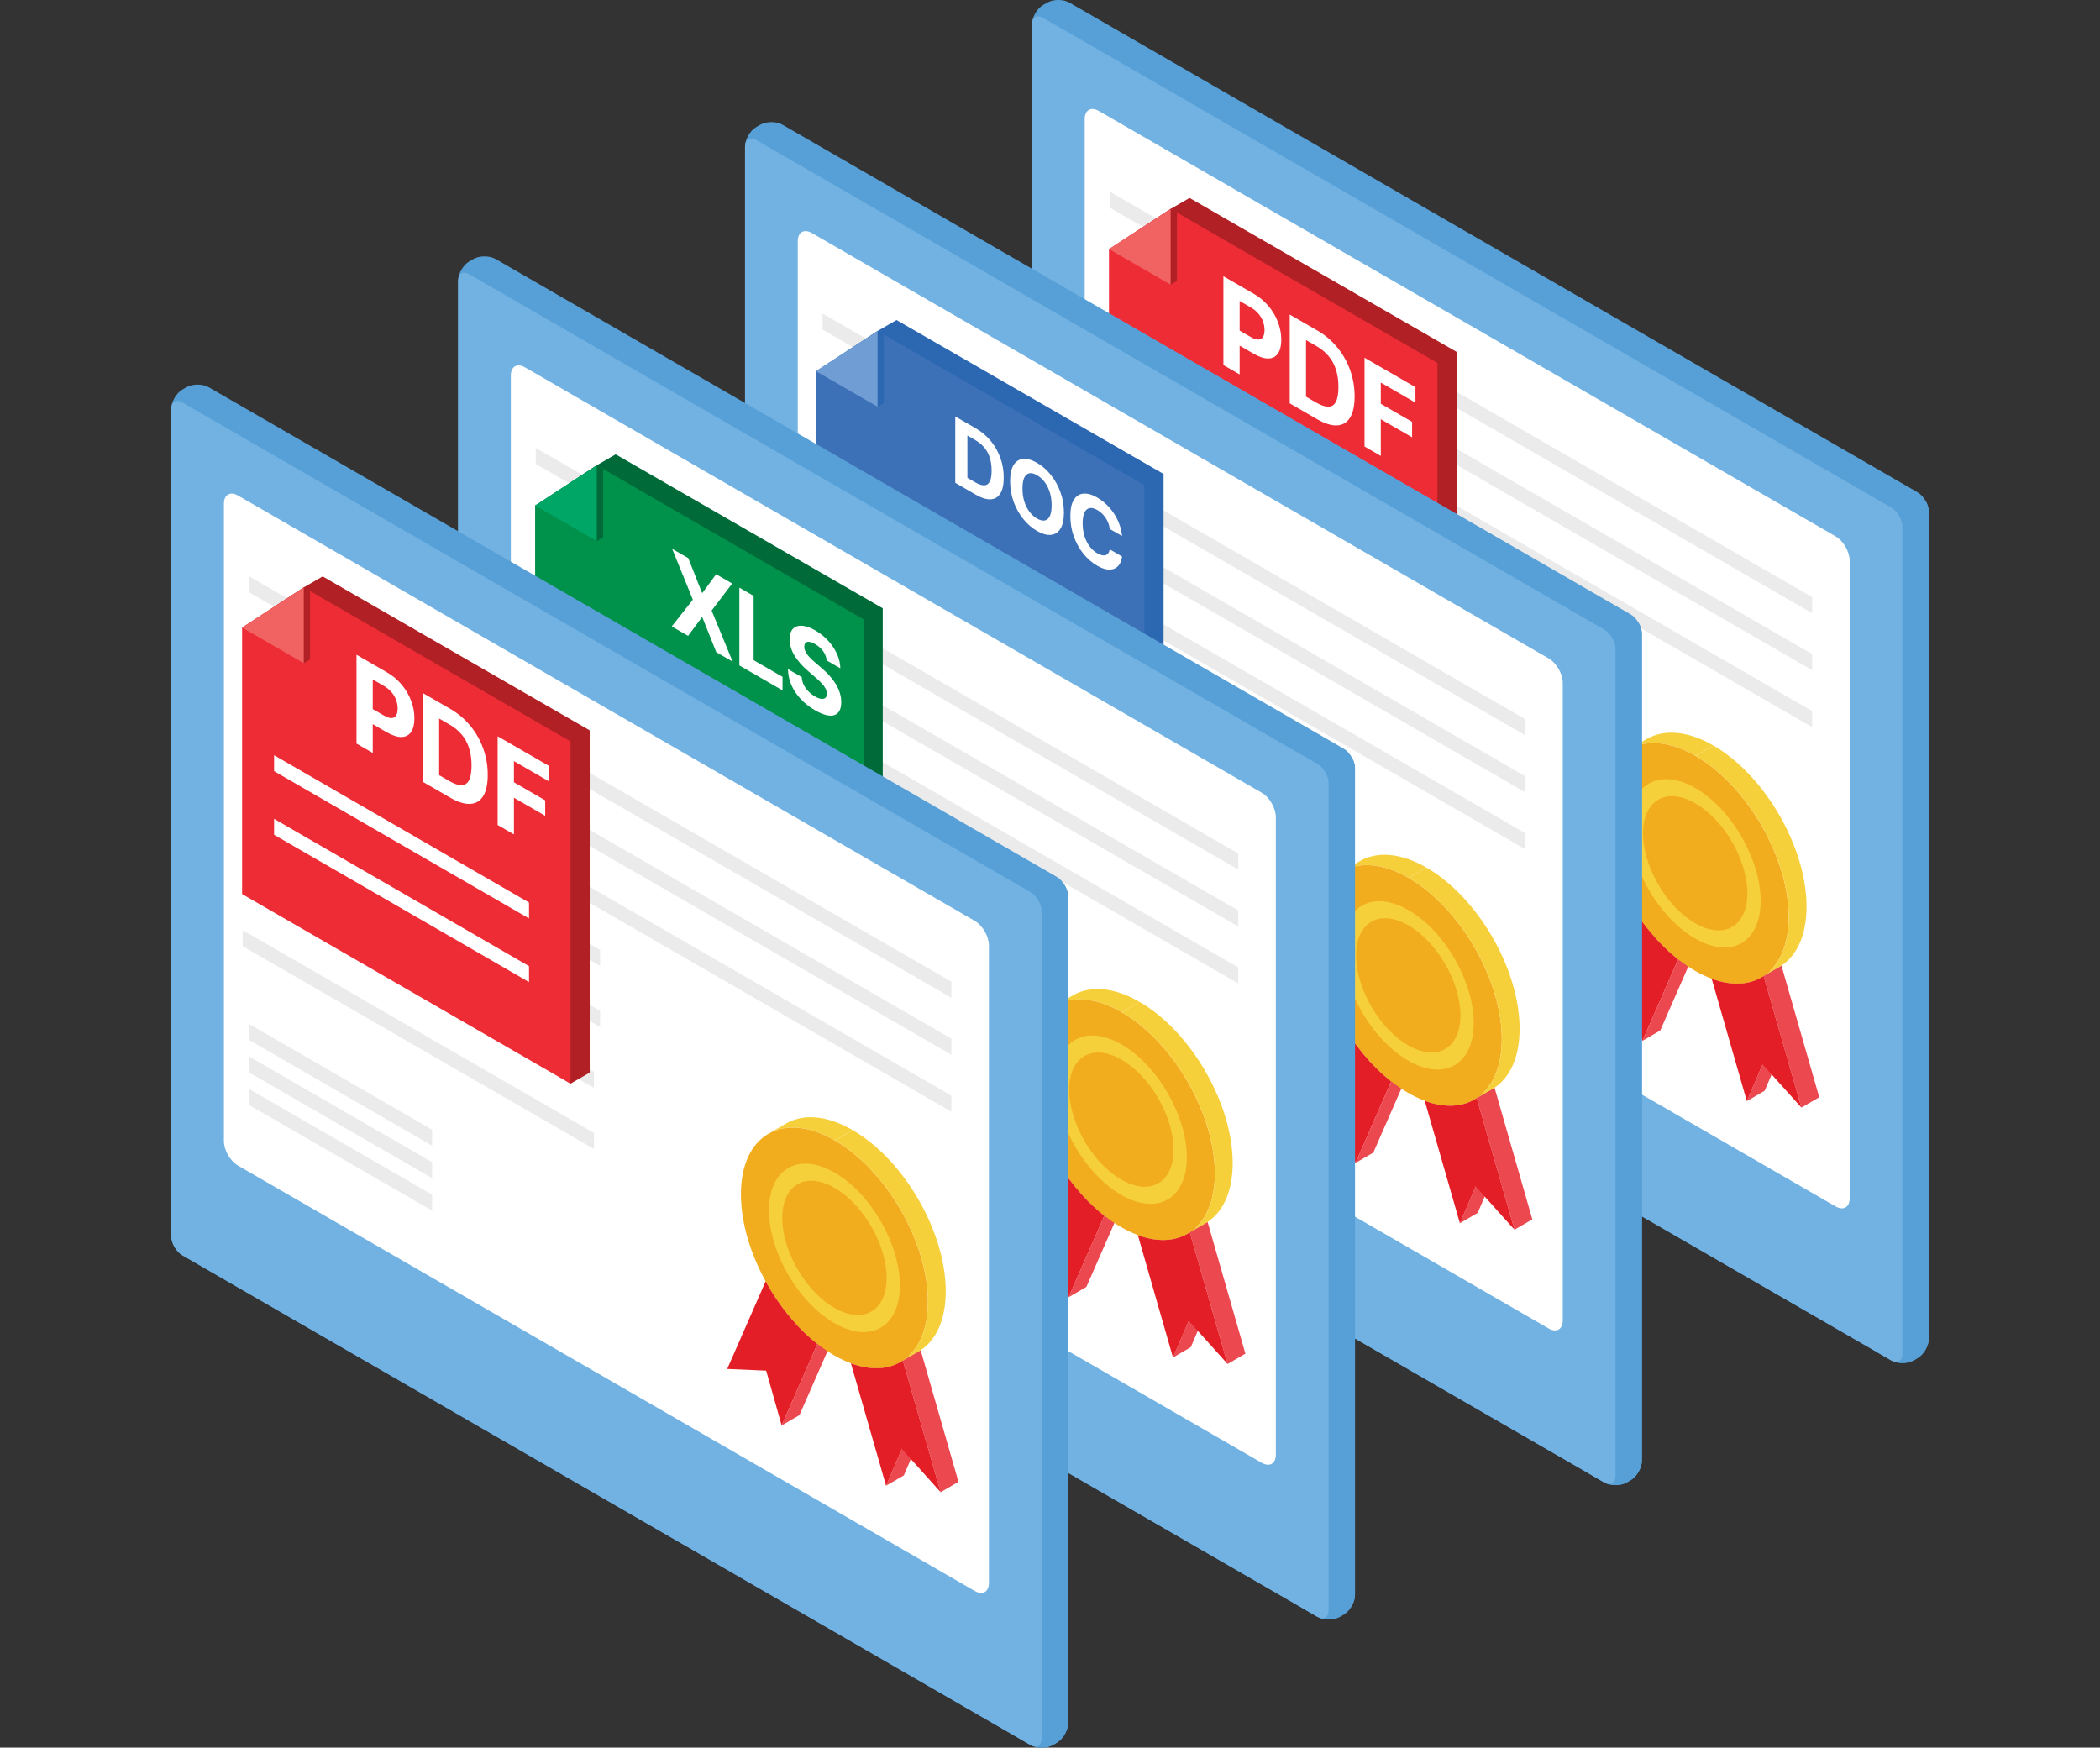 <?xml version="1.0" encoding="UTF-8"?><svg id="Layer_1" xmlns="http://www.w3.org/2000/svg" viewBox="0 0 900 749"><rect x="0" y="0" width="900" height="749" fill="#333333" stroke="none"/><rect y="0" width="900" height="749" style="fill:none; stroke-width:0px;"/><path d="M820.15,583.02l1.66-.96c2.66-1.54,4.82-5.28,4.82-8.35V219.33c0-3.07-2.16-6.81-4.82-8.35L458.39,1.15c-2.66-1.54-6.98-1.54-9.64,0l-1.66.96c-2.66,1.54-4.82,5.28-4.82,8.35v354.38c0,3.07,2.16,6.81,4.82,8.35l363.42,209.82c2.66,1.54,6.98,1.54,9.64,0Z" style="fill:#57a0d7; stroke-width:0px;"/><path d="M804.03,226.82l21.2-12.24c.87,1.51,1.41,3.21,1.41,4.75v354.38c0,3.07-2.16,6.81-4.82,8.35l-1.66.96c-2.66,1.54-6.98,1.54-9.64,0l-6.48-3.74V226.82Z" style="fill:#57a0d7; stroke-width:0px;"/><path d="M815.33,580.23V225.85c0-3.07-2.16-6.81-4.82-8.35L447.09,7.68c-2.66-1.54-4.82-.29-4.82,2.78v354.38c0,3.07,2.16,6.81,4.82,8.35l363.42,209.82c2.66,1.54,4.82.29,4.82-2.78Z" style="fill:#71b2e2; stroke-width:0px;"/><path d="M786.7,229.86L470.9,47.54c-3.33-1.92-6.03-.36-6.03,3.48v273.27c0,3.84,2.7,8.52,6.03,10.44l315.79,182.33c3.33,1.92,6.03.36,6.03-3.48V240.3c0-3.84-2.7-8.52-6.02-10.44Z" style="fill:#fff; stroke-width:0px;"/><polygon points="776.64 262.8 475.54 88.96 475.54 82.08 776.64 255.91 776.64 262.8" style="fill:#ebebeb; stroke-width:0px;"/><polygon points="776.64 287.22 475.54 113.38 475.54 106.49 776.64 280.33 776.64 287.22" style="fill:#ebebeb; stroke-width:0px;"/><polygon points="776.64 311.64 475.54 137.8 475.54 130.91 776.64 304.75 776.64 311.64" style="fill:#ebebeb; stroke-width:0px;"/><polygon points="626.09 249.13 475.54 162.22 475.54 155.33 626.09 242.25 626.09 249.13" style="fill:#ebebeb; stroke-width:0px;"/><polygon points="626.09 275.3 475.54 188.38 475.54 181.49 626.09 268.41 626.09 275.3" style="fill:#ebebeb; stroke-width:0px;"/><polygon points="623.47 301.46 472.92 214.54 472.92 207.65 623.47 294.57 623.47 301.46" style="fill:#ebebeb; stroke-width:0px;"/><polygon points="623.47 327.63 472.92 240.71 472.92 233.82 623.47 320.74 623.47 327.63" style="fill:#ebebeb; stroke-width:0px;"/><polygon points="554.08 326.19 475.54 280.84 475.54 274 554.08 319.34 554.08 326.19" style="fill:#ebebeb; stroke-width:0px;"/><polygon points="554.08 340.1 475.54 294.76 475.54 287.92 554.08 333.26 554.08 340.1" style="fill:#ebebeb; stroke-width:0px;"/><polygon points="554.08 354.02 475.54 308.68 475.54 301.83 554.08 347.18 554.08 354.02" style="fill:#ebebeb; stroke-width:0px;"/><g style="isolation:isolate;"><path d="M697.02,384.3c5.75,10.48,13.47,19.99,22.2,26.84l-15.32,34.96-6.65-23.5-16.69-.72,16.47-37.57Z" style="fill:#e31e26; stroke-width:0px;"/><path d="M704.66,379.87c5.75,10.48,13.47,19.99,22.2,26.84l-7.63,4.44c-8.72-6.85-16.44-16.36-22.2-26.84,2.29-1.33,5.34-3.11,7.63-4.44Z" style="fill:#eb4850; stroke-width:0px;"/><polygon points="719.22 411.14 726.85 406.71 711.53 441.66 703.9 446.1 719.22 411.14" style="fill:#eb4850; stroke-width:0px;"/><polygon points="755.4 456.18 763.04 451.74 756.27 467.49 748.64 471.93 755.4 456.18" style="fill:#eb4850; stroke-width:0px;"/><path d="M741.2,415c8.27,3.07,15.66,2.71,21.35-.6l-7.63,4.44c-5.68,3.3-13.08,3.66-21.35.6,2.29-1.33,5.34-3.1,7.63-4.44Z" style="fill:#eb4850; stroke-width:0px;"/><polygon points="755.84 418.27 763.48 413.83 779.68 470.26 772.04 474.7 755.84 418.27" style="fill:#eb4850; stroke-width:0px;"/><path d="M755.84,418.27l16.2,56.43-16.64-18.52-6.76,15.75-15.07-52.49c8.73,3.23,16.48,2.66,22.27-1.17Z" style="fill:#e31e26; stroke-width:0px;"/><path d="M698.14,321.14l7.63-4.44c7.29-4.23,17.38-3.64,28.54,2.8l-7.63,4.44c-11.16-6.44-21.25-7.04-28.54-2.8Z" style="fill:#f6d03b; stroke-width:0px;"/><path d="M726.68,323.95c22.13,12.78,39.98,43.78,39.91,69.21-.03,12.08-4.11,20.73-10.75,25.12-5.8,3.83-13.55,4.4-22.27,1.17-2.32-.86-4.71-1.99-7.14-3.39-2.46-1.42-4.87-3.07-7.21-4.9-8.72-6.85-16.44-16.36-22.2-26.84-6.6-12.03-10.61-25.35-10.58-37.43.07-25.43,18.04-35.75,40.24-22.93Z" style="fill:#f1ad1e; stroke-width:0px;"/><path d="M726.63,337.77c15.49,8.94,27.98,30.64,27.93,48.43-.02,8.46-2.88,14.51-7.52,17.58-4.06,2.68-9.48,3.08-15.59.82-1.62-.6-3.29-1.39-5-2.38-1.72-.99-3.41-2.15-5.04-3.43-6.1-4.79-11.51-11.45-15.53-18.78-4.62-8.42-7.43-17.74-7.4-26.19.05-17.79,12.63-25.02,28.16-16.05Z" style="fill:#f6d03b; stroke-width:0px;"/><path d="M726.61,344.29c12.35,7.13,22.32,24.44,22.28,38.63-.02,6.74-2.3,11.57-6,14.02-3.24,2.14-7.56,2.46-12.43.65-1.29-.48-2.63-1.11-3.99-1.89-1.37-.79-2.72-1.71-4.02-2.74-4.87-3.82-9.18-9.13-12.39-14.98-3.68-6.71-5.92-14.15-5.91-20.89.04-14.2,10.07-19.96,22.46-12.8Z" style="fill:#f1ad1e; stroke-width:0px;"/><path d="M762.55,414.41l-7.63,4.44c.31-.18.62-.37.93-.57,6.64-4.38,10.72-13.03,10.75-25.12.07-25.43-17.78-56.43-39.91-69.21l7.63-4.44c22.13,12.78,39.98,43.78,39.91,69.21-.03,12.08-4.11,20.73-10.75,25.12-.3.2-.61.39-.93.57Z" style="fill:#f6d03b; stroke-width:0px;"/></g><polygon points="509.81 84.83 624.25 150.8 624.25 202.31 624.25 297.49 616.03 302.23 483.5 216.22 483.5 121.05 501.59 89.58 509.81 84.83" style="fill:#b02024; stroke-width:0px;"/><polygon points="514.04 96.66 616.03 155.54 616.03 207.05 616.03 302.23 475.28 220.97 475.28 125.79 475.28 106.75 501.7 89.53 514.04 96.66" style="fill:#ee2c36; stroke-width:0px;"/><polygon points="504.41 91.09 504.41 120.44 501.7 122 477.99 105.19 501.7 89.53 504.41 91.09" style="fill:#b02024; stroke-width:0px;"/><polygon points="501.7 122 475.28 106.75 501.7 89.53 501.7 122" style="fill:#f16262; stroke-width:0px;"/><polygon points="598.24 258.68 488.99 195.54 488.99 188.72 598.24 251.86 598.24 258.68" style="fill:#fff; stroke-width:0px;"/><polygon points="598.24 231.42 488.99 168.28 488.99 161.46 598.24 224.6 598.24 231.42" style="fill:#fff; stroke-width:0px;"/><path d="M697.18,635.34l1.66-.96c2.66-1.54,4.82-5.28,4.82-8.35v-354.38c0-3.07-2.16-6.81-4.82-8.35L335.42,53.48c-2.66-1.54-6.98-1.54-9.64,0l-1.66.96c-2.66,1.54-4.82,5.28-4.82,8.35v354.38c0,3.07,2.16,6.81,4.82,8.35l363.42,209.82c2.66,1.54,6.98,1.54,9.64,0Z" style="fill:#57a0d7; stroke-width:0px;"/><path d="M681.06,279.14l21.2-12.24c.87,1.51,1.41,3.21,1.41,4.75v354.38c0,3.07-2.16,6.81-4.82,8.35l-1.66.96c-2.66,1.54-6.98,1.54-9.64,0l-6.48-3.74v-352.46Z" style="fill:#57a0d7; stroke-width:0px;"/><path d="M692.36,632.56v-354.38c0-3.07-2.16-6.81-4.82-8.35L324.12,60.01c-2.66-1.54-4.82-.29-4.82,2.78v354.38c0,3.07,2.16,6.81,4.82,8.35l363.42,209.82c2.66,1.54,4.82.29,4.82-2.78Z" style="fill:#71b2e2; stroke-width:0px;"/><path d="M663.73,282.19L347.93,99.86c-3.33-1.92-6.03-.36-6.03,3.48v273.27c0,3.84,2.7,8.52,6.03,10.44l315.79,182.33c3.33,1.92,6.03.36,6.03-3.48v-273.27c0-3.84-2.7-8.52-6.02-10.44Z" style="fill:#fff; stroke-width:0px;"/><polygon points="653.67 315.13 352.57 141.29 352.57 134.4 653.67 308.24 653.67 315.13" style="fill:#ebebeb; stroke-width:0px;"/><polygon points="653.67 339.55 352.57 165.71 352.57 158.82 653.67 332.66 653.67 339.55" style="fill:#ebebeb; stroke-width:0px;"/><polygon points="653.67 363.96 352.57 190.12 352.57 183.24 653.67 357.08 653.67 363.96" style="fill:#ebebeb; stroke-width:0px;"/><polygon points="503.12 301.46 352.57 214.54 352.57 207.65 503.12 294.57 503.12 301.46" style="fill:#ebebeb; stroke-width:0px;"/><polygon points="503.12 327.63 352.57 240.71 352.57 233.82 503.12 320.74 503.12 327.63" style="fill:#ebebeb; stroke-width:0px;"/><polygon points="500.5 353.79 349.96 266.87 349.96 259.98 500.5 346.9 500.5 353.79" style="fill:#ebebeb; stroke-width:0px;"/><polygon points="500.5 379.95 349.96 293.03 349.96 286.15 500.5 373.07 500.5 379.95" style="fill:#ebebeb; stroke-width:0px;"/><polygon points="431.12 378.51 352.57 333.17 352.57 326.32 431.12 371.67 431.12 378.51" style="fill:#ebebeb; stroke-width:0px;"/><polygon points="431.12 392.43 352.57 347.08 352.57 340.24 431.12 385.59 431.12 392.43" style="fill:#ebebeb; stroke-width:0px;"/><polygon points="431.12 406.35 352.57 361 352.57 354.16 431.12 399.51 431.12 406.35" style="fill:#ebebeb; stroke-width:0px;"/><g style="isolation:isolate;"><path d="M574.05,436.63c5.75,10.48,13.47,19.99,22.2,26.84l-15.32,34.96-6.65-23.5-16.69-.72,16.47-37.57Z" style="fill:#e31e26; stroke-width:0px;"/><path d="M581.69,432.19c5.75,10.48,13.47,19.99,22.2,26.84l-7.63,4.44c-8.72-6.85-16.44-16.36-22.2-26.84,2.29-1.33,5.34-3.11,7.63-4.44Z" style="fill:#eb4850; stroke-width:0px;"/><polygon points="596.25 463.47 603.88 459.03 588.56 493.99 580.93 498.43 596.25 463.47" style="fill:#eb4850; stroke-width:0px;"/><polygon points="632.43 508.5 640.07 504.07 633.3 519.82 625.67 524.26 632.43 508.5" style="fill:#eb4850; stroke-width:0px;"/><path d="M618.23,467.33c8.27,3.07,15.66,2.71,21.35-.6l-7.63,4.44c-5.68,3.3-13.08,3.66-21.35.6,2.29-1.33,5.34-3.1,7.63-4.44Z" style="fill:#eb4850; stroke-width:0px;"/><polygon points="632.87 470.6 640.51 466.16 656.71 522.59 649.07 527.03 632.87 470.6" style="fill:#eb4850; stroke-width:0px;"/><path d="M632.87,470.6l16.2,56.43-16.64-18.52-6.76,15.75-15.07-52.49c8.73,3.23,16.48,2.66,22.27-1.17Z" style="fill:#e31e26; stroke-width:0px;"/><path d="M575.18,373.47l7.63-4.44c7.29-4.23,17.38-3.64,28.54,2.8l-7.63,4.44c-11.16-6.44-21.25-7.04-28.54-2.8Z" style="fill:#f6d03b; stroke-width:0px;"/><path d="M603.72,376.27c22.13,12.78,39.98,43.78,39.91,69.21-.03,12.08-4.11,20.73-10.75,25.12-5.8,3.83-13.55,4.4-22.27,1.17-2.32-.86-4.71-1.99-7.14-3.39-2.46-1.42-4.87-3.07-7.21-4.9-8.72-6.85-16.44-16.36-22.2-26.84-6.6-12.03-10.61-25.35-10.58-37.43.07-25.43,18.04-35.75,40.24-22.93Z" style="fill:#f1ad1e; stroke-width:0px;"/><path d="M603.67,390.1c15.49,8.94,27.98,30.64,27.93,48.43-.02,8.46-2.88,14.51-7.52,17.58-4.06,2.68-9.48,3.08-15.59.82-1.62-.6-3.29-1.39-5-2.38-1.72-.99-3.41-2.15-5.04-3.43-6.1-4.79-11.51-11.45-15.53-18.78-4.62-8.42-7.43-17.74-7.4-26.19.05-17.79,12.63-25.02,28.16-16.05Z" style="fill:#f6d03b; stroke-width:0px;"/><path d="M603.64,396.61c12.35,7.13,22.32,24.44,22.28,38.63-.02,6.74-2.3,11.57-6,14.02-3.24,2.14-7.56,2.46-12.43.65-1.29-.48-2.63-1.11-3.99-1.89-1.37-.79-2.72-1.71-4.02-2.74-4.87-3.82-9.18-9.13-12.39-14.98-3.68-6.71-5.92-14.15-5.91-20.89.04-14.2,10.07-19.96,22.46-12.8Z" style="fill:#f1ad1e; stroke-width:0px;"/><path d="M639.58,466.73l-7.63,4.44c.31-.18.62-.37.93-.57,6.64-4.38,10.72-13.03,10.75-25.12.07-25.43-17.78-56.43-39.91-69.21l7.63-4.44c22.13,12.78,39.98,43.78,39.91,69.21-.03,12.08-4.11,20.73-10.75,25.12-.3.2-.61.39-.93.57Z" style="fill:#f6d03b; stroke-width:0px;"/></g><polygon points="384.22 137.16 498.67 203.13 498.67 254.64 498.67 349.81 490.45 354.56 357.92 268.55 357.92 173.37 376 141.9 384.22 137.16" style="fill:#2c67b2; stroke-width:0px;"/><polygon points="388.45 148.98 490.45 207.87 490.45 259.38 490.45 354.56 349.7 273.29 349.7 178.12 349.7 159.08 376.11 141.85 388.45 148.98" style="fill:#3d71b7; stroke-width:0px;"/><polygon points="378.82 143.42 378.82 172.77 376.11 174.33 352.41 157.51 376.11 141.85 378.82 143.42" style="fill:#2c67b2; stroke-width:0px;"/><polygon points="376.11 174.33 349.7 159.08 376.11 141.85 376.11 174.33" style="fill:#709ed4; stroke-width:0px;"/><polygon points="472.66 311.01 363.4 247.87 363.4 241.05 472.66 304.19 472.66 311.01" style="fill:#fff; stroke-width:0px;"/><polygon points="472.66 283.75 363.4 220.61 363.4 213.79 472.66 276.92 472.66 283.75" style="fill:#fff; stroke-width:0px;"/><path d="M418.13,211.96l-8.73-5.04v-28.43s8.8,5.08,8.8,5.08c2.48,1.43,4.61,3.23,6.4,5.4,1.79,2.16,3.16,4.58,4.12,7.25.97,2.68,1.45,5.5,1.45,8.45,0,2.96-.48,5.23-1.45,6.8-.96,1.57-2.34,2.41-4.15,2.51-1.8.1-3.94-.57-6.44-2.01ZM414.6,204.78l3.31,1.91c1.54.89,2.83,1.32,3.88,1.3,1.06-.03,1.85-.56,2.38-1.58.54-1.03.81-2.61.81-4.73,0-2.1-.27-3.97-.81-5.62-.53-1.64-1.32-3.08-2.37-4.31-1.05-1.24-2.34-2.3-3.88-3.19l-3.32-1.92v18.13ZM455.98,219.6c0,3.1-.51,5.44-1.53,7.03-1.01,1.59-2.39,2.46-4.14,2.6-1.74.13-3.69-.43-5.87-1.68-2.19-1.26-4.15-2.97-5.89-5.12-1.74-2.15-3.11-4.61-4.12-7.36-1.01-2.76-1.52-5.68-1.52-8.77,0-3.1.5-5.45,1.51-7.04,1.01-1.59,2.38-2.45,4.12-2.59,1.74-.14,3.7.42,5.89,1.68,2.17,1.25,4.13,2.96,5.87,5.11,1.75,2.15,3.13,4.6,4.14,7.36,1.02,2.76,1.53,5.69,1.53,8.79ZM450.7,216.55c0-2.01-.26-3.85-.78-5.53-.51-1.68-1.24-3.14-2.18-4.39-.94-1.25-2.04-2.24-3.29-2.97-1.26-.73-2.36-1-3.29-.83-.94.17-1.67.8-2.19,1.87-.51,1.08-.77,2.63-.77,4.64,0,2.01.26,3.85.77,5.53.52,1.68,1.25,3.15,2.19,4.4.94,1.25,2.04,2.24,3.29,2.97,1.26.73,2.36,1,3.29.83.94-.17,1.66-.8,2.18-1.88.52-1.08.78-2.62.78-4.63ZM480.88,229.72l-5.27-3.04c-.1-.84-.29-1.65-.59-2.44-.3-.79-.68-1.54-1.14-2.24-.46-.7-1-1.35-1.61-1.93-.6-.58-1.25-1.07-1.96-1.48-1.27-.74-2.38-1.01-3.33-.83-.95.18-1.68.81-2.2,1.89-.52,1.08-.78,2.6-.78,4.57,0,2.03.26,3.88.78,5.56.53,1.68,1.27,3.15,2.21,4.4.95,1.25,2.04,2.23,3.28,2.95.7.4,1.34.67,1.94.8.6.13,1.13.13,1.6,0,.46-.15.85-.43,1.15-.85.31-.41.53-.96.65-1.65l5.27,3.07c-.14,1.23-.48,2.29-1.02,3.19-.54.89-1.26,1.55-2.18,1.98-.91.42-1.99.55-3.25.37-1.25-.18-2.67-.72-4.24-1.63-2.2-1.27-4.16-2.98-5.89-5.12-1.72-2.14-3.09-4.59-4.09-7.34-.99-2.75-1.49-5.67-1.49-8.76,0-3.1.5-5.45,1.51-7.04,1.01-1.59,2.38-2.46,4.11-2.6,1.73-.15,3.68.4,5.84,1.65,1.43.82,2.75,1.82,3.97,2.98,1.23,1.17,2.31,2.47,3.26,3.91.95,1.43,1.72,2.95,2.31,4.57.6,1.62.99,3.31,1.15,5.05Z" style="fill:#fff; stroke-width:0px;"/><path d="M574.22,692.9l1.66-.96c2.66-1.54,4.82-5.28,4.82-8.35v-354.38c0-3.07-2.16-6.81-4.82-8.35L212.46,111.04c-2.66-1.54-6.98-1.54-9.64,0l-1.66.96c-2.66,1.54-4.82,5.28-4.82,8.35v354.38c0,3.07,2.16,6.81,4.82,8.35l363.42,209.82c2.66,1.54,6.98,1.54,9.64,0Z" style="fill:#57a0d7; stroke-width:0px;"/><path d="M558.1,336.7l21.2-12.24c.87,1.51,1.41,3.21,1.41,4.75v354.38c0,3.07-2.16,6.81-4.82,8.35l-1.66.96c-2.66,1.54-6.98,1.54-9.64,0l-6.48-3.74v-352.46Z" style="fill:#57a0d7; stroke-width:0px;"/><path d="M569.4,690.12v-354.38c0-3.07-2.16-6.81-4.82-8.35L201.15,117.57c-2.66-1.54-4.82-.29-4.82,2.78v354.38c0,3.07,2.16,6.81,4.82,8.35l363.42,209.82c2.66,1.54,4.82.29,4.82-2.78Z" style="fill:#71b2e2; stroke-width:0px;"/><path d="M540.76,339.75L224.96,157.42c-3.33-1.92-6.03-.36-6.03,3.48v273.27c0,3.84,2.7,8.52,6.03,10.44l315.79,182.33c3.33,1.92,6.03.36,6.03-3.48v-273.27c0-3.84-2.7-8.52-6.02-10.44Z" style="fill:#fff; stroke-width:0px;"/><polygon points="530.7 372.69 229.6 198.85 229.6 191.96 530.7 365.8 530.7 372.69" style="fill:#ebebeb; stroke-width:0px;"/><polygon points="530.7 397.1 229.6 223.27 229.6 216.38 530.7 390.22 530.7 397.1" style="fill:#ebebeb; stroke-width:0px;"/><polygon points="530.7 421.52 229.6 247.68 229.6 240.8 530.7 414.64 530.7 421.52" style="fill:#ebebeb; stroke-width:0px;"/><polygon points="380.15 359.02 229.6 272.1 229.6 265.21 380.15 352.13 380.15 359.02" style="fill:#ebebeb; stroke-width:0px;"/><polygon points="380.15 385.18 229.6 298.27 229.6 291.38 380.15 378.3 380.15 385.18" style="fill:#ebebeb; stroke-width:0px;"/><polygon points="377.54 411.35 226.99 324.43 226.99 317.54 377.54 404.46 377.54 411.35" style="fill:#ebebeb; stroke-width:0px;"/><polygon points="377.54 437.51 226.99 350.59 226.99 343.7 377.54 430.62 377.54 437.51" style="fill:#ebebeb; stroke-width:0px;"/><polygon points="308.15 436.07 229.6 390.73 229.6 383.88 308.15 429.23 308.15 436.07" style="fill:#ebebeb; stroke-width:0px;"/><polygon points="308.15 449.99 229.6 404.64 229.6 397.8 308.15 443.15 308.15 449.99" style="fill:#ebebeb; stroke-width:0px;"/><polygon points="308.15 463.91 229.6 418.56 229.6 411.72 308.15 457.07 308.15 463.91" style="fill:#ebebeb; stroke-width:0px;"/><g style="isolation:isolate;"><path d="M451.09,494.19c5.75,10.48,13.47,19.99,22.2,26.84l-15.32,34.96-6.65-23.5-16.69-.72,16.47-37.57Z" style="fill:#e31e26; stroke-width:0px;"/><path d="M458.72,489.75c5.75,10.48,13.47,19.99,22.2,26.84l-7.63,4.44c-8.72-6.85-16.44-16.36-22.2-26.84,2.29-1.33,5.34-3.11,7.63-4.44Z" style="fill:#eb4850; stroke-width:0px;"/><polygon points="473.28 521.03 480.92 516.59 465.59 551.55 457.96 555.99 473.28 521.03" style="fill:#eb4850; stroke-width:0px;"/><polygon points="509.46 566.06 517.1 561.63 510.34 577.38 502.7 581.82 509.46 566.06" style="fill:#eb4850; stroke-width:0px;"/><path d="M495.26,524.89c8.27,3.07,15.66,2.71,21.35-.6l-7.63,4.44c-5.68,3.3-13.08,3.66-21.35.6,2.29-1.33,5.34-3.1,7.63-4.44Z" style="fill:#eb4850; stroke-width:0px;"/><polygon points="509.91 528.16 517.54 523.72 533.74 580.15 526.11 584.59 509.91 528.16" style="fill:#eb4850; stroke-width:0px;"/><path d="M509.91,528.16l16.2,56.43-16.64-18.52-6.76,15.75-15.07-52.49c8.73,3.23,16.48,2.66,22.27-1.17Z" style="fill:#e31e26; stroke-width:0px;"/><path d="M452.21,431.03l7.63-4.44c7.29-4.23,17.38-3.64,28.54,2.8l-7.63,4.44c-11.16-6.44-21.25-7.04-28.54-2.8Z" style="fill:#f6d03b; stroke-width:0px;"/><path d="M480.75,433.83c22.13,12.78,39.98,43.78,39.91,69.21-.03,12.08-4.11,20.73-10.75,25.12-5.8,3.83-13.55,4.4-22.27,1.17-2.32-.86-4.71-1.99-7.14-3.39-2.46-1.42-4.87-3.07-7.21-4.9-8.72-6.85-16.44-16.36-22.2-26.84-6.6-12.03-10.61-25.35-10.58-37.43.07-25.43,18.04-35.75,40.24-22.93Z" style="fill:#f1ad1e; stroke-width:0px;"/><path d="M480.7,447.66c15.49,8.94,27.98,30.64,27.93,48.43-.02,8.46-2.88,14.51-7.52,17.58-4.06,2.68-9.48,3.08-15.59.82-1.62-.6-3.29-1.39-5-2.38-1.72-.99-3.41-2.15-5.04-3.43-6.1-4.79-11.51-11.45-15.53-18.78-4.62-8.42-7.43-17.74-7.4-26.19.05-17.79,12.63-25.02,28.16-16.05Z" style="fill:#f6d03b; stroke-width:0px;"/><path d="M480.68,454.17c12.35,7.13,22.32,24.44,22.28,38.63-.02,6.74-2.3,11.57-6,14.02-3.24,2.14-7.56,2.46-12.43.65-1.29-.48-2.63-1.11-3.99-1.89-1.37-.79-2.72-1.71-4.02-2.74-4.87-3.82-9.18-9.13-12.39-14.98-3.68-6.71-5.92-14.15-5.91-20.89.04-14.2,10.07-19.96,22.46-12.8Z" style="fill:#f1ad1e; stroke-width:0px;"/><path d="M516.61,524.29l-7.63,4.44c.31-.18.62-.37.93-.57,6.64-4.38,10.72-13.03,10.75-25.12.07-25.43-17.78-56.43-39.91-69.21l7.63-4.44c22.13,12.78,39.98,43.78,39.91,69.21-.03,12.08-4.11,20.73-10.75,25.12-.3.2-.61.39-.93.57Z" style="fill:#f6d03b; stroke-width:0px;"/></g><polygon points="263.87 194.72 378.32 260.69 378.32 312.2 378.32 407.37 370.1 412.12 237.56 326.11 237.56 230.93 255.65 199.46 263.87 194.72" style="fill:#006a39; stroke-width:0px;"/><polygon points="268.1 206.54 370.1 265.43 370.1 316.94 370.1 412.12 229.34 330.85 229.34 235.68 229.34 216.64 255.76 199.41 268.1 206.54" style="fill:#00914b; stroke-width:0px;"/><polygon points="258.47 200.98 258.47 230.32 255.76 231.89 232.05 215.07 255.76 199.41 258.47 200.98" style="fill:#006a39; stroke-width:0px;"/><polygon points="255.76 231.89 229.34 216.64 255.76 199.41 255.76 231.89" style="fill:#00a666; stroke-width:0px;"/><polygon points="352.31 368.57 243.05 305.43 243.05 298.61 352.31 361.75 352.31 368.57" style="fill:#fff; stroke-width:0px;"/><polygon points="352.31 341.31 243.05 278.17 243.05 271.35 352.31 334.48 352.31 341.31" style="fill:#fff; stroke-width:0px;"/><path d="M294.99,239.23l5.83,14.73.23.13,5.85-7.99,6.9,3.98-8.82,11.59,9.01,21.88-7.02-4.06-5.92-14.81-.23-.13-5.92,7.96-7-4.04,9.04-11.46-8.87-21.8,6.93,4ZM316.87,285.21v-33.36s6.11,3.53,6.11,3.53v27.54s12.39,7.15,12.39,7.15v5.81s-18.49-10.68-18.49-10.68ZM354.28,283.05c-.11-1.38-.6-2.68-1.45-3.9-.86-1.22-2.02-2.26-3.48-3.1-1-.58-1.84-.9-2.52-.97-.69-.08-1.21.05-1.58.41-.36.36-.54.9-.54,1.61-.02.59.09,1.17.32,1.75.24.59.58,1.16,1,1.73.42.56.91,1.12,1.47,1.68.55.55,1.15,1.09,1.78,1.61l2.6,2.22c1.26,1.05,2.42,2.16,3.47,3.31,1.05,1.15,1.97,2.35,2.74,3.58.77,1.24,1.37,2.52,1.79,3.84.43,1.32.65,2.68.66,4.08,0,2.04-.46,3.55-1.35,4.53-.88.98-2.16,1.4-3.84,1.25-1.66-.15-3.67-.9-6.02-2.26-2.33-1.35-4.36-2.93-6.09-4.76-1.72-1.82-3.07-3.82-4.03-5.99-.96-2.18-1.46-4.49-1.51-6.91l5.91,3.41c.07,1.16.34,2.25.83,3.28.5,1.03,1.16,1.97,1.99,2.83.84.85,1.78,1.58,2.84,2.19,1.03.6,1.93.94,2.69,1.03.77.1,1.37-.04,1.79-.42.42-.37.63-.96.63-1.77,0-.75-.19-1.49-.58-2.22-.38-.73-.93-1.48-1.66-2.26-.72-.78-1.61-1.62-2.67-2.52l-3.15-2.73c-2.44-2.09-4.36-4.27-5.77-6.54-1.41-2.27-2.11-4.63-2.1-7.09,0-2.03.46-3.52,1.4-4.49.95-.96,2.25-1.39,3.91-1.28,1.65.11,3.54.77,5.64,1.99,2.14,1.24,4.02,2.74,5.61,4.51,1.61,1.78,2.86,3.68,3.75,5.7.89,2.03,1.35,4.04,1.38,6.04l-5.85-3.38Z" style="fill:#fff; stroke-width:0px;"/><path d="M451.25,747.85l1.66-.96c2.66-1.54,4.82-5.28,4.82-8.35v-354.38c0-3.07-2.16-6.81-4.82-8.35L89.49,165.98c-2.66-1.54-6.98-1.54-9.64,0l-1.66.96c-2.66,1.54-4.82,5.28-4.82,8.35v354.38c0,3.07,2.16,6.81,4.82,8.35l363.42,209.82c2.66,1.54,6.98,1.54,9.64,0Z" style="fill:#57a0d7; stroke-width:0px;"/><path d="M435.13,391.65l21.2-12.24c.87,1.51,1.41,3.21,1.41,4.75v354.38c0,3.07-2.16,6.81-4.82,8.35l-1.66.96c-2.66,1.54-6.98,1.54-9.64,0l-6.48-3.74v-352.46Z" style="fill:#57a0d7; stroke-width:0px;"/><path d="M446.43,745.06v-354.38c0-3.07-2.16-6.81-4.82-8.35L78.18,172.51c-2.66-1.54-4.82-.29-4.82,2.78v354.38c0,3.07,2.16,6.81,4.82,8.35l363.42,209.82c2.66,1.54,4.82.29,4.82-2.78Z" style="fill:#71b2e2; stroke-width:0px;"/><path d="M417.79,394.69L102,212.37c-3.33-1.92-6.03-.36-6.03,3.48v273.27c0,3.84,2.7,8.52,6.03,10.44l315.79,182.33c3.33,1.92,6.03.36,6.03-3.48v-273.27c0-3.84-2.7-8.52-6.02-10.44Z" style="fill:#fff; stroke-width:0px;"/><polygon points="407.73 427.63 106.64 253.79 106.64 246.9 407.73 420.74 407.73 427.63" style="fill:#ebebeb; stroke-width:0px;"/><polygon points="407.73 452.05 106.64 278.21 106.64 271.32 407.73 445.16 407.73 452.05" style="fill:#ebebeb; stroke-width:0px;"/><polygon points="407.73 476.47 106.64 302.63 106.64 295.74 407.73 469.58 407.73 476.47" style="fill:#ebebeb; stroke-width:0px;"/><polygon points="257.18 413.96 106.64 327.04 106.64 320.16 257.18 407.08 257.18 413.96" style="fill:#ebebeb; stroke-width:0px;"/><polygon points="257.18 440.13 106.64 353.21 106.64 346.32 257.18 433.24 257.18 440.13" style="fill:#ebebeb; stroke-width:0px;"/><polygon points="254.57 466.29 104.02 379.37 104.02 372.48 254.57 459.4 254.57 466.29" style="fill:#ebebeb; stroke-width:0px;"/><polygon points="254.57 492.45 104.02 405.54 104.02 398.65 254.57 485.57 254.57 492.45" style="fill:#ebebeb; stroke-width:0px;"/><polygon points="185.18 491.02 106.64 445.67 106.64 438.83 185.18 484.17 185.18 491.02" style="fill:#ebebeb; stroke-width:0px;"/><polygon points="185.18 504.93 106.64 459.59 106.64 452.75 185.18 498.09 185.18 504.93" style="fill:#ebebeb; stroke-width:0px;"/><polygon points="185.18 518.85 106.64 473.51 106.64 466.66 185.18 512.01 185.18 518.85" style="fill:#ebebeb; stroke-width:0px;"/><g style="isolation:isolate;"><path d="M328.12,549.13c5.75,10.48,13.47,19.99,22.2,26.84l-15.32,34.96-6.65-23.5-16.69-.72,16.47-37.57Z" style="fill:#e31e26; stroke-width:0px;"/><path d="M335.75,544.7c5.75,10.48,13.47,19.99,22.2,26.84l-7.63,4.44c-8.72-6.85-16.44-16.36-22.2-26.84,2.29-1.33,5.34-3.11,7.63-4.44Z" style="fill:#eb4850; stroke-width:0px;"/><polygon points="350.31 575.97 357.95 571.54 342.63 606.49 334.99 610.93 350.31 575.97" style="fill:#eb4850; stroke-width:0px;"/><polygon points="386.5 621.01 394.13 616.57 387.37 632.32 379.73 636.76 386.5 621.01" style="fill:#eb4850; stroke-width:0px;"/><path d="M372.3,579.83c8.27,3.07,15.66,2.71,21.35-.6l-7.63,4.44c-5.68,3.3-13.08,3.66-21.35.6,2.29-1.33,5.34-3.1,7.63-4.44Z" style="fill:#eb4850; stroke-width:0px;"/><polygon points="386.94 583.1 394.57 578.66 410.77 635.09 403.14 639.53 386.94 583.1" style="fill:#eb4850; stroke-width:0px;"/><path d="M386.94,583.1l16.2,56.43-16.64-18.52-6.76,15.75-15.07-52.49c8.73,3.23,16.48,2.66,22.27-1.17Z" style="fill:#e31e26; stroke-width:0px;"/><path d="M329.24,485.97l7.63-4.44c7.29-4.23,17.38-3.64,28.54,2.8l-7.63,4.44c-11.16-6.44-21.25-7.04-28.54-2.8Z" style="fill:#f6d03b; stroke-width:0px;"/><path d="M357.78,488.78c22.13,12.78,39.98,43.78,39.91,69.21-.03,12.08-4.11,20.73-10.75,25.12-5.8,3.83-13.55,4.4-22.27,1.17-2.32-.86-4.71-1.99-7.14-3.39-2.46-1.42-4.87-3.07-7.21-4.9-8.72-6.85-16.44-16.36-22.2-26.84-6.6-12.03-10.61-25.35-10.58-37.43.07-25.43,18.04-35.75,40.24-22.93Z" style="fill:#f1ad1e; stroke-width:0px;"/><path d="M357.73,502.6c15.49,8.94,27.98,30.64,27.93,48.43-.02,8.46-2.88,14.51-7.52,17.58-4.06,2.68-9.48,3.08-15.59.82-1.62-.6-3.29-1.39-5-2.38-1.72-.99-3.41-2.15-5.04-3.43-6.1-4.79-11.51-11.45-15.53-18.78-4.62-8.42-7.43-17.74-7.4-26.19.05-17.79,12.63-25.02,28.16-16.05Z" style="fill:#f6d03b; stroke-width:0px;"/><path d="M357.71,509.12c12.35,7.13,22.32,24.44,22.28,38.63-.02,6.74-2.3,11.57-6,14.02-3.24,2.14-7.56,2.46-12.43.65-1.29-.48-2.63-1.11-3.99-1.89-1.37-.79-2.72-1.71-4.02-2.74-4.87-3.82-9.18-9.13-12.39-14.98-3.68-6.71-5.92-14.15-5.91-20.89.04-14.2,10.07-19.96,22.46-12.8Z" style="fill:#f1ad1e; stroke-width:0px;"/><path d="M393.64,579.24l-7.63,4.44c.31-.18.62-.37.93-.57,6.64-4.38,10.72-13.03,10.75-25.12.07-25.43-17.78-56.43-39.91-69.21l7.63-4.44c22.13,12.78,39.98,43.78,39.91,69.21-.03,12.08-4.11,20.73-10.75,25.12-.3.2-.61.39-.93.57Z" style="fill:#f6d03b; stroke-width:0px;"/></g><polygon points="138.29 247.04 252.73 313.01 252.73 364.52 252.73 459.7 244.51 464.44 111.98 378.44 111.98 283.26 130.07 251.79 138.29 247.04" style="fill:#b02024; stroke-width:0px;"/><polygon points="142.52 258.87 244.51 317.76 244.51 369.27 244.51 464.44 103.76 383.18 103.76 288 103.76 268.96 130.18 251.74 142.52 258.87" style="fill:#ee2c36; stroke-width:0px;"/><polygon points="132.89 253.31 132.89 282.65 130.18 284.22 106.47 267.4 130.18 251.74 132.89 253.31" style="fill:#b02024; stroke-width:0px;"/><polygon points="130.18 284.22 103.76 268.96 130.18 251.74 130.18 284.22" style="fill:#f16262; stroke-width:0px;"/><polygon points="226.72 420.9 117.47 357.76 117.47 350.94 226.72 414.07 226.72 420.9" style="fill:#fff; stroke-width:0px;"/><polygon points="226.72 393.63 117.47 330.49 117.47 323.67 226.72 386.81 226.72 393.63" style="fill:#fff; stroke-width:0px;"/><path d="M152.79,318.67v-38.06s13,7.51,13,7.51c2.5,1.44,4.63,3.22,6.39,5.34,1.76,2.11,3.1,4.4,4.02,6.88.93,2.47,1.4,4.97,1.4,7.5,0,2.53-.47,4.48-1.42,5.87-.94,1.39-2.31,2.1-4.1,2.15-1.78.05-3.94-.66-6.47-2.12l-8.29-4.79v-6.45s7.16,4.13,7.16,4.13c1.34.77,2.45,1.15,3.32,1.12.88-.04,1.53-.41,1.96-1.11.44-.71.66-1.69.66-2.95,0-1.26-.22-2.49-.66-3.69-.43-1.2-1.08-2.32-1.96-3.35-.88-1.04-2-1.95-3.35-2.73l-4.7-2.71v31.48s-6.97-4.02-6.97-4.02ZM192.9,341.83l-11.68-6.75v-38.06s11.78,6.8,11.78,6.8c3.31,1.91,6.17,4.32,8.56,7.23,2.39,2.89,4.23,6.13,5.52,9.71,1.3,3.59,1.95,7.36,1.95,11.31,0,3.96-.65,7-1.95,9.1-1.29,2.11-3.14,3.22-5.55,3.35-2.4.14-5.28-.76-8.63-2.69ZM188.19,332.21l4.43,2.56c2.06,1.19,3.79,1.77,5.2,1.74,1.42-.04,2.48-.74,3.19-2.12.72-1.38,1.08-3.49,1.08-6.33s-.36-5.32-1.08-7.52c-.71-2.19-1.76-4.12-3.17-5.77-1.41-1.65-3.14-3.08-5.2-4.26l-4.44-2.56v24.27ZM213.28,353.6v-38.06s21.82,12.6,21.82,12.6v6.63s-14.85-8.58-14.85-8.58v9.07s13.41,7.74,13.41,7.74v6.63l-13.4-7.74v15.72s-6.97-4.02-6.97-4.02Z" style="fill:#fff; stroke-width:0px;"/><path d="M524.31,156.45v-38.06s13,7.51,13,7.51c2.5,1.44,4.63,3.22,6.39,5.34,1.76,2.11,3.1,4.4,4.02,6.88.93,2.47,1.4,4.97,1.4,7.5,0,2.53-.47,4.48-1.42,5.87-.94,1.39-2.31,2.1-4.1,2.15-1.78.05-3.94-.66-6.47-2.12l-8.29-4.79v-6.45s7.16,4.13,7.16,4.13c1.34.77,2.45,1.15,3.32,1.12.88-.04,1.53-.41,1.96-1.11.44-.71.66-1.69.66-2.95,0-1.26-.22-2.49-.66-3.69-.43-1.2-1.08-2.32-1.96-3.35-.88-1.04-2-1.95-3.35-2.73l-4.7-2.71v31.48s-6.97-4.02-6.97-4.02ZM564.42,179.62l-11.68-6.75v-38.06s11.78,6.8,11.78,6.8c3.31,1.91,6.17,4.32,8.56,7.23,2.39,2.89,4.23,6.13,5.52,9.71,1.3,3.59,1.95,7.36,1.95,11.31,0,3.96-.65,7-1.95,9.1-1.29,2.11-3.14,3.22-5.55,3.35-2.4.14-5.28-.76-8.63-2.69ZM559.71,170l4.43,2.56c2.06,1.19,3.79,1.77,5.2,1.74,1.42-.04,2.48-.74,3.19-2.12.72-1.38,1.08-3.49,1.08-6.33s-.36-5.32-1.08-7.52c-.71-2.19-1.76-4.12-3.17-5.77-1.41-1.65-3.14-3.08-5.2-4.26l-4.44-2.56v24.27ZM584.8,191.38v-38.06s21.82,12.6,21.82,12.6v6.63s-14.85-8.58-14.85-8.58v9.07s13.41,7.74,13.41,7.74v6.63l-13.4-7.74v15.72s-6.97-4.02-6.97-4.02Z" style="fill:#fff; stroke-width:0px;"/></svg>